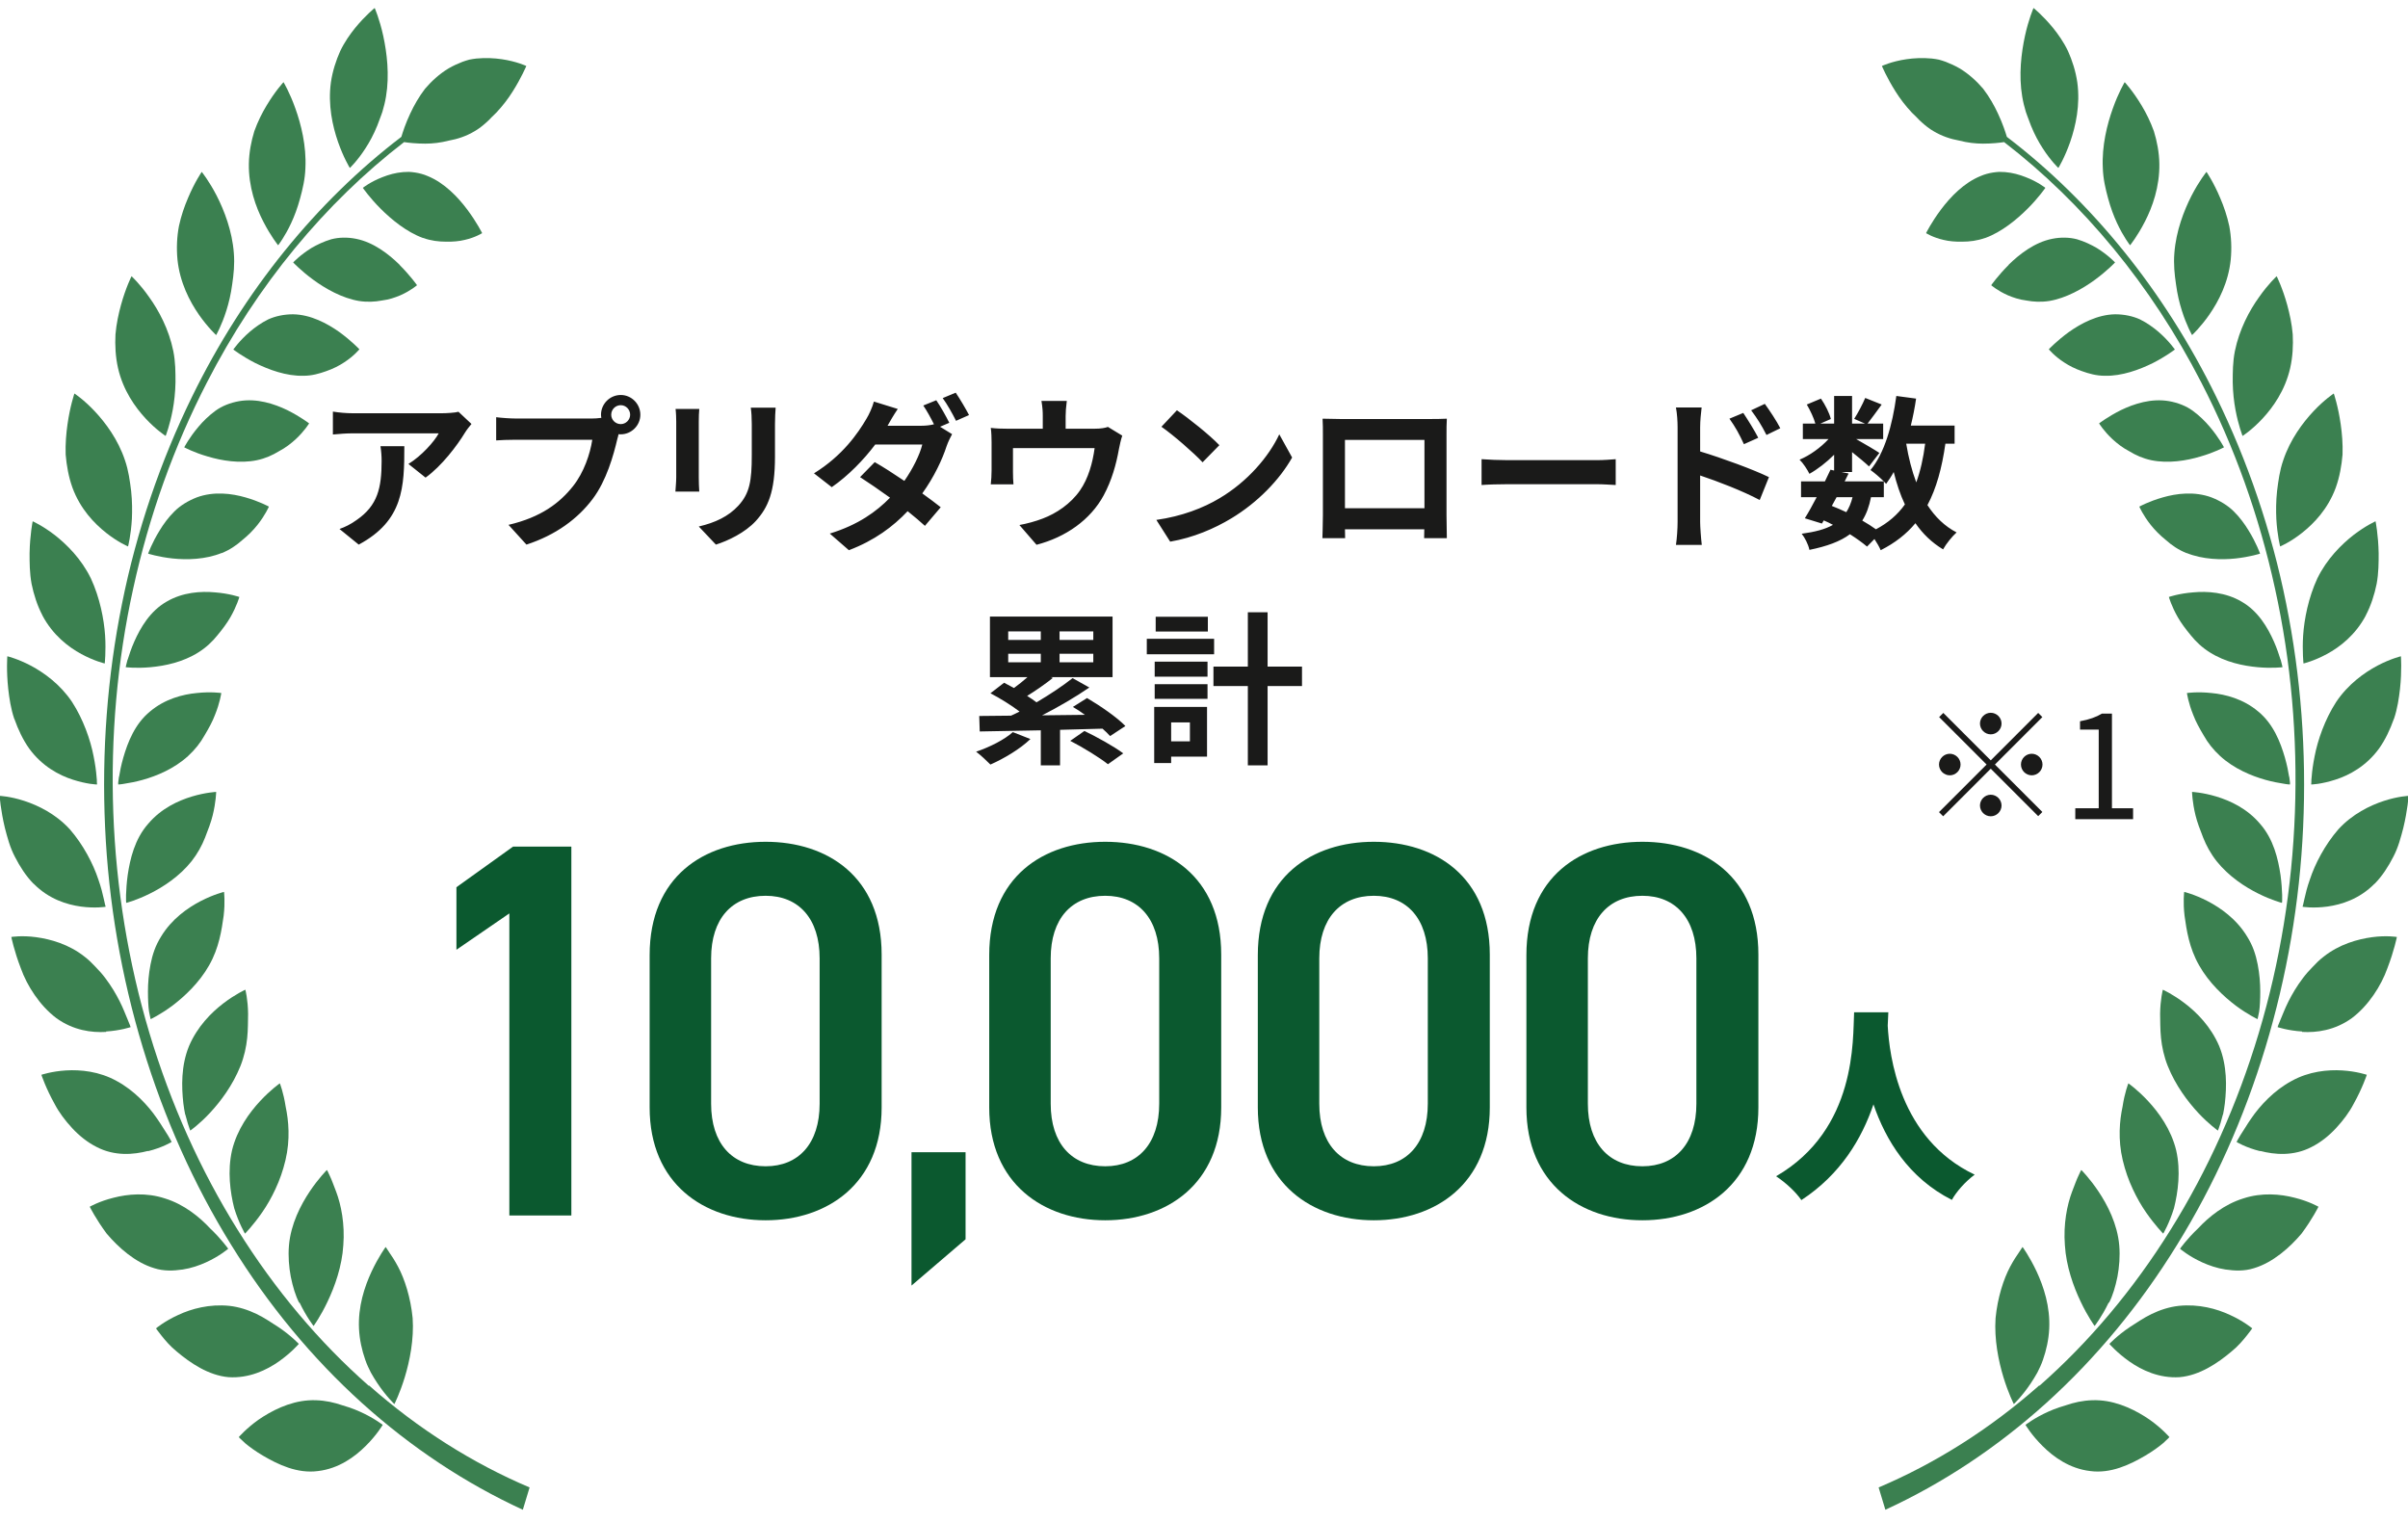 <svg width="201" height="127" viewBox="0 0 201 127" fill="none" xmlns="http://www.w3.org/2000/svg">
<g clip-path="url(#clip0_1745_1582)">
<path d="M35.297 19.859C33.942 19.366 32.678 18.326 31.764 17.412C30.851 16.499 30.287 15.678 30.287 15.678C30.287 15.678 30.927 15.166 31.932 14.783C32.434 14.582 33.013 14.418 33.653 14.363C33.805 14.363 33.972 14.345 34.14 14.345C34.307 14.345 34.475 14.381 34.658 14.399C35.008 14.454 35.358 14.546 35.693 14.692C37.094 15.258 38.221 16.445 39.013 17.504C39.804 18.563 40.246 19.458 40.246 19.458C40.246 19.458 39.683 19.823 38.784 20.024C38.343 20.133 37.794 20.188 37.2 20.17C36.622 20.17 35.982 20.097 35.312 19.859H35.297Z" fill="#3B8050"/>
<path d="M29.205 14.016C29.205 14.016 29.829 13.432 30.499 12.391C30.834 11.88 31.185 11.24 31.489 10.492C31.565 10.309 31.641 10.108 31.702 9.926C31.779 9.743 31.839 9.542 31.916 9.341C32.037 8.94 32.144 8.52 32.22 8.063C32.525 6.255 32.296 4.411 31.992 3.005C31.687 1.599 31.276 0.667 31.276 0.667C31.276 0.667 30.515 1.27 29.647 2.329C29.22 2.859 28.764 3.498 28.398 4.265C28.048 5.05 27.759 5.926 27.621 6.876C27.363 8.757 27.759 10.528 28.215 11.843C28.672 13.158 29.19 13.998 29.19 13.998L29.205 14.016Z" fill="#3B8050"/>
<path d="M33.363 22.106C32.45 21.211 31.186 20.225 29.724 19.933C29.008 19.787 28.277 19.805 27.653 19.969C27.029 20.152 26.465 20.426 25.993 20.7C25.049 21.284 24.471 21.905 24.471 21.905C24.471 21.905 25.125 22.599 26.146 23.348C27.166 24.096 28.552 24.881 29.953 25.119C30.653 25.228 31.293 25.192 31.871 25.082C32.465 25.009 32.998 24.827 33.424 24.644C34.292 24.261 34.81 23.804 34.81 23.804C34.81 23.804 34.247 23.001 33.348 22.106H33.363Z" fill="#3B8050"/>
<path d="M23.224 20.462C23.224 20.462 23.772 19.768 24.305 18.617C24.579 18.033 24.838 17.339 25.051 16.554C25.265 15.769 25.463 14.947 25.493 14.016C25.584 12.171 25.128 10.364 24.655 9.049C24.183 7.716 23.666 6.857 23.666 6.857C23.666 6.857 22.98 7.588 22.25 8.811C21.884 9.414 21.519 10.144 21.229 10.948C20.971 11.788 20.788 12.719 20.773 13.669C20.742 15.586 21.351 17.284 21.976 18.49C22.6 19.713 23.209 20.462 23.209 20.462H23.224Z" fill="#3B8050"/>
<path d="M29.983 29.136C29.983 29.136 29.329 28.442 28.324 27.712C27.319 26.999 25.933 26.251 24.456 26.232C23.725 26.232 23.009 26.378 22.4 26.652C21.806 26.945 21.273 27.328 20.847 27.693C19.979 28.442 19.477 29.172 19.477 29.172C19.477 29.172 20.207 29.738 21.319 30.305C22.431 30.852 23.892 31.4 25.324 31.364C26.04 31.364 26.664 31.181 27.227 30.98C27.806 30.779 28.308 30.524 28.72 30.25C29.542 29.72 29.999 29.154 29.999 29.154L29.983 29.136Z" fill="#3B8050"/>
<path d="M16.58 26.232C17.342 27.328 18.042 27.967 18.042 27.967C18.042 27.967 18.499 27.182 18.895 25.922C19.093 25.301 19.275 24.552 19.382 23.731C19.504 22.909 19.595 22.051 19.519 21.119C19.382 19.275 18.712 17.558 18.088 16.335C17.448 15.093 16.839 14.345 16.839 14.345C16.839 14.345 16.245 15.203 15.682 16.554C15.393 17.23 15.118 18.015 14.936 18.873C14.768 19.75 14.723 20.718 14.814 21.667C15.012 23.584 15.834 25.155 16.595 26.251L16.58 26.232Z" fill="#3B8050"/>
<path d="M25.81 35.344C25.81 35.344 25.079 34.778 23.982 34.231C22.886 33.701 21.439 33.226 19.962 33.482C19.231 33.61 18.531 33.884 17.983 34.285C17.435 34.687 16.947 35.162 16.567 35.618C15.79 36.532 15.379 37.335 15.379 37.335C15.379 37.335 16.186 37.773 17.343 38.102C18.5 38.449 20.023 38.705 21.439 38.412C22.14 38.266 22.749 37.992 23.282 37.664C23.845 37.371 24.302 37.006 24.683 36.659C25.429 35.965 25.81 35.326 25.81 35.326V35.344Z" fill="#3B8050"/>
<path d="M12.167 34.943C13.05 35.892 13.827 36.385 13.827 36.385C13.827 36.385 14.177 35.509 14.421 34.194C14.542 33.537 14.634 32.752 14.649 31.912C14.649 31.072 14.649 30.213 14.466 29.3C14.101 27.492 13.248 25.904 12.456 24.808C11.68 23.694 10.979 23.055 10.979 23.055C10.979 23.055 10.492 24.023 10.096 25.465C9.898 26.196 9.715 27.017 9.639 27.912C9.593 28.825 9.639 29.775 9.852 30.724C10.279 32.587 11.284 33.993 12.167 34.943Z" fill="#3B8050"/>
<path d="M18.487 46.173C19.172 45.899 19.735 45.516 20.223 45.078C20.725 44.676 21.151 44.238 21.486 43.818C22.141 42.996 22.446 42.284 22.446 42.284C22.446 42.284 21.654 41.846 20.497 41.517C19.355 41.188 17.847 40.987 16.416 41.517C15.715 41.791 15.045 42.193 14.558 42.685C14.056 43.179 13.644 43.745 13.325 44.274C12.67 45.333 12.365 46.21 12.365 46.21C12.365 46.21 13.218 46.484 14.406 46.612C15.593 46.739 17.147 46.703 18.502 46.155L18.487 46.173Z" fill="#3B8050"/>
<path d="M6.045 40.695C6.7 42.485 7.872 43.69 8.862 44.475C9.852 45.261 10.689 45.608 10.689 45.608C10.689 45.608 10.933 44.676 11.009 43.307C11.039 42.631 11.039 41.846 10.948 40.988C10.841 40.148 10.735 39.289 10.43 38.413C9.852 36.678 8.801 35.272 7.887 34.304C6.974 33.336 6.212 32.843 6.212 32.843C6.212 32.843 5.847 33.902 5.634 35.418C5.527 36.167 5.451 37.043 5.481 37.938C5.558 38.851 5.725 39.801 6.045 40.695Z" fill="#3B8050"/>
<path d="M10.645 55.066C10.538 55.45 10.492 55.687 10.492 55.687C10.492 55.687 11.36 55.797 12.563 55.687C13.766 55.578 15.274 55.267 16.568 54.445C17.207 54.044 17.725 53.551 18.136 53.039C18.563 52.528 18.943 52.017 19.217 51.542C19.766 50.592 19.979 49.825 19.979 49.825C19.979 49.825 19.141 49.533 17.954 49.442C16.781 49.332 15.258 49.424 13.918 50.209C12.533 50.994 11.726 52.382 11.208 53.551C10.949 54.135 10.781 54.665 10.66 55.048L10.645 55.066Z" fill="#3B8050"/>
<path d="M3.535 51.359C4.403 53.003 5.712 54.007 6.793 54.591C7.874 55.176 8.742 55.377 8.742 55.377C8.742 55.377 8.773 55.121 8.788 54.719C8.803 54.299 8.819 53.715 8.773 53.039C8.681 51.67 8.331 49.88 7.585 48.273C6.793 46.648 5.575 45.443 4.57 44.657C3.55 43.872 2.728 43.507 2.728 43.507C2.728 43.507 2.499 44.621 2.469 46.173C2.469 46.958 2.469 47.817 2.636 48.73C2.819 49.624 3.108 50.538 3.55 51.377L3.535 51.359Z" fill="#3B8050"/>
<path d="M9.928 64.836C9.898 65.037 9.882 65.201 9.867 65.31C9.867 65.42 9.867 65.475 9.867 65.475C9.867 65.475 10.08 65.475 10.446 65.402C10.811 65.347 11.314 65.256 11.908 65.091C13.08 64.763 14.542 64.16 15.699 63.101C16.278 62.571 16.735 61.987 17.07 61.384C17.42 60.8 17.74 60.216 17.938 59.686C18.364 58.645 18.471 57.842 18.471 57.842C18.471 57.842 17.603 57.714 16.43 57.842C15.258 57.951 13.765 58.335 12.532 59.376C11.253 60.416 10.659 61.969 10.294 63.229C10.111 63.868 10.004 64.416 9.943 64.817L9.928 64.836Z" fill="#3B8050"/>
<path d="M1.205 60.015C1.509 60.873 1.905 61.731 2.438 62.48C3.519 63.959 4.935 64.708 6.077 65.073C6.641 65.256 7.159 65.365 7.524 65.42C7.889 65.475 8.103 65.475 8.103 65.475C8.103 65.475 8.103 65.42 8.087 65.292C8.087 65.183 8.087 65.018 8.057 64.799C8.026 64.379 7.95 63.795 7.813 63.119C7.554 61.768 6.961 60.051 6.016 58.59C5.027 57.111 3.671 56.144 2.575 55.559C1.464 54.975 0.611 54.774 0.611 54.774C0.611 54.774 0.519 55.943 0.687 57.495C0.778 58.28 0.9 59.138 1.189 59.996L1.205 60.015Z" fill="#3B8050"/>
<path d="M10.552 75.355C10.552 75.355 11.405 75.135 12.501 74.588C13.613 74.04 14.983 73.145 15.988 71.885C16.491 71.246 16.856 70.57 17.115 69.913C17.374 69.255 17.617 68.616 17.754 68.05C18.029 66.936 18.044 66.096 18.044 66.096C18.044 66.096 17.176 66.133 16.018 66.48C14.877 66.827 13.46 67.466 12.364 68.762C11.237 70.04 10.857 71.702 10.659 73.035C10.567 73.693 10.537 74.277 10.521 74.697C10.521 74.898 10.521 75.062 10.521 75.172C10.521 75.281 10.537 75.336 10.537 75.336L10.552 75.355Z" fill="#3B8050"/>
<path d="M2.816 73.765C4.08 75.044 5.572 75.5 6.745 75.665C7.948 75.829 8.816 75.683 8.816 75.683C8.816 75.683 8.816 75.628 8.77 75.5C8.74 75.391 8.709 75.226 8.664 75.025C8.572 74.605 8.435 74.039 8.207 73.4C7.78 72.104 6.958 70.515 5.831 69.219C4.659 67.94 3.197 67.228 2.024 66.845C0.852 66.461 -0.031 66.425 -0.031 66.425C-0.031 66.425 0.045 67.593 0.41 69.109C0.608 69.858 0.821 70.716 1.248 71.519C1.659 72.323 2.161 73.108 2.786 73.747L2.816 73.765Z" fill="#3B8050"/>
<path d="M12.563 85.069C12.563 85.069 13.385 84.685 14.39 83.937C15.38 83.188 16.628 82.037 17.451 80.577C18.288 79.116 18.501 77.618 18.669 76.431C18.806 75.263 18.699 74.441 18.699 74.441C18.699 74.441 17.847 74.642 16.75 75.208C15.669 75.774 14.344 76.687 13.446 78.166C13.218 78.531 13.02 78.933 12.883 79.317C12.745 79.7 12.639 80.102 12.563 80.504C12.411 81.289 12.35 82.074 12.35 82.75C12.35 83.425 12.38 84.028 12.441 84.43C12.517 84.831 12.578 85.069 12.578 85.069H12.563Z" fill="#3B8050"/>
<path d="M8.848 86.092C10.051 86.019 10.904 85.727 10.904 85.727C10.904 85.727 10.828 85.489 10.66 85.106C10.493 84.722 10.295 84.174 9.99 83.572C9.686 82.969 9.29 82.294 8.803 81.654C8.559 81.326 8.285 81.015 7.996 80.723C7.706 80.413 7.417 80.121 7.082 79.865C5.757 78.806 4.219 78.386 3.016 78.221C1.813 78.057 0.945 78.203 0.945 78.203C0.945 78.203 1.174 79.354 1.737 80.814C2.255 82.275 3.321 83.937 4.706 84.978C6.123 86.001 7.645 86.201 8.863 86.128L8.848 86.092Z" fill="#3B8050"/>
<path d="M15.471 93.031C15.547 93.305 15.608 93.542 15.669 93.743C15.791 94.127 15.882 94.364 15.882 94.364C15.882 94.364 16.643 93.835 17.526 92.885C18.41 91.935 19.415 90.602 20.07 88.977C20.389 88.174 20.557 87.37 20.633 86.64C20.709 85.909 20.694 85.234 20.709 84.613C20.694 83.408 20.481 82.604 20.481 82.604C20.481 82.604 19.658 82.969 18.653 83.736C17.648 84.503 16.476 85.672 15.775 87.315C15.105 88.959 15.151 90.712 15.303 92.082C15.349 92.428 15.395 92.739 15.456 93.013L15.471 93.031Z" fill="#3B8050"/>
<path d="M12.363 96.08C13.551 95.788 14.327 95.313 14.327 95.313C14.327 95.313 14.221 95.094 14.008 94.747C13.901 94.565 13.764 94.364 13.612 94.126C13.459 93.889 13.307 93.633 13.109 93.359C12.363 92.264 11.191 91.004 9.729 90.219C8.282 89.415 6.714 89.269 5.511 89.342C4.308 89.415 3.455 89.707 3.455 89.707C3.455 89.707 3.821 90.821 4.567 92.154C4.917 92.83 5.435 93.524 6.028 94.163C6.622 94.802 7.308 95.35 8.069 95.733C9.576 96.519 11.175 96.373 12.348 96.062L12.363 96.08Z" fill="#3B8050"/>
<path d="M20.45 102.964C20.45 102.964 21.12 102.289 21.881 101.193C22.262 100.645 22.658 99.969 22.993 99.239C23.343 98.49 23.617 97.723 23.83 96.829C24.241 95.094 24.089 93.523 23.846 92.373C23.663 91.168 23.358 90.419 23.358 90.419C23.358 90.419 22.597 90.948 21.714 91.898C20.831 92.848 19.795 94.254 19.369 96.007C18.973 97.742 19.216 99.513 19.551 100.846C19.947 102.124 20.45 102.964 20.45 102.964Z" fill="#3B8050"/>
<path d="M15.241 105.96C15.972 105.85 16.642 105.613 17.205 105.357C18.332 104.846 19.048 104.225 19.048 104.225C19.048 104.225 18.484 103.421 17.54 102.527C16.657 101.577 15.363 100.518 13.764 100.025C12.211 99.514 10.658 99.66 9.47 99.97C8.282 100.262 7.49 100.719 7.49 100.719C7.49 100.719 8.008 101.76 8.906 102.965C9.881 104.115 11.282 105.375 12.881 105.85C13.672 106.106 14.495 106.069 15.226 105.96H15.241Z" fill="#3B8050"/>
<path d="M25.003 108.717C25.581 109.922 26.175 110.671 26.175 110.671C26.175 110.671 26.754 109.886 27.348 108.626C27.942 107.384 28.551 105.686 28.657 103.933C28.794 102.161 28.475 100.573 28.064 99.477C27.85 98.929 27.683 98.454 27.531 98.144C27.394 97.815 27.287 97.651 27.287 97.651C27.287 97.651 26.602 98.326 25.856 99.441C25.11 100.554 24.272 102.161 24.12 103.951C24.044 104.864 24.12 105.74 24.272 106.562C24.439 107.384 24.668 108.151 24.972 108.735L25.003 108.717Z" fill="#3B8050"/>
<path d="M24.958 112.186C24.958 112.186 24.303 111.474 23.237 110.762C22.689 110.415 22.095 109.995 21.41 109.666C20.724 109.338 19.963 109.082 19.141 108.991C17.481 108.826 15.989 109.228 14.862 109.758C13.735 110.269 13.02 110.871 13.02 110.871C13.02 110.871 13.187 111.109 13.476 111.474C13.766 111.839 14.192 112.351 14.755 112.807C15.882 113.757 17.405 114.798 19.08 114.944C20.785 115.053 22.247 114.359 23.283 113.629C24.318 112.898 24.942 112.168 24.942 112.168L24.958 112.186Z" fill="#3B8050"/>
<path d="M30.485 113.483C30.622 113.885 30.79 114.232 30.957 114.56C31.14 114.889 31.323 115.181 31.505 115.455C32.236 116.551 32.921 117.19 32.921 117.19C32.921 117.19 33.378 116.295 33.789 114.944C34.2 113.592 34.566 111.785 34.444 110.013C34.277 108.297 33.774 106.745 33.226 105.722C32.952 105.211 32.693 104.809 32.495 104.535C32.312 104.243 32.191 104.078 32.191 104.078C32.191 104.078 31.612 104.864 31.018 106.124C30.424 107.402 29.876 109.064 29.967 110.908C30.013 111.821 30.211 112.698 30.485 113.483Z" fill="#3B8050"/>
<path d="M29.129 117.464C28.809 117.354 28.459 117.263 28.078 117.135C27.363 116.934 26.571 116.825 25.748 116.879C24.119 116.989 22.627 117.774 21.591 118.486C20.556 119.217 19.932 119.947 19.932 119.947C19.932 119.947 20.114 120.148 20.465 120.458C20.815 120.751 21.332 121.134 21.957 121.499C23.206 122.23 24.82 123.015 26.555 122.778C28.261 122.577 29.601 121.609 30.515 120.696C31.444 119.783 31.946 118.925 31.946 118.925C31.946 118.925 31.2 118.34 30.058 117.829C29.768 117.701 29.464 117.573 29.129 117.464Z" fill="#3B8050"/>
<path d="M30.775 115.656C26.649 112.022 22.948 107.64 19.842 102.654C16.736 97.688 14.239 92.118 12.472 86.22C10.706 80.321 9.686 74.094 9.457 67.813C9.229 61.531 9.777 55.213 11.117 49.132C12.442 43.051 14.528 37.244 17.269 31.93C21.441 23.804 27.151 16.92 33.729 11.861C34.095 11.916 34.734 11.989 35.496 11.989C36.105 11.989 36.775 11.916 37.475 11.734C38.191 11.606 38.922 11.368 39.622 10.948C39.973 10.748 40.292 10.492 40.597 10.218C40.749 10.09 40.886 9.944 41.023 9.798C41.16 9.67 41.313 9.524 41.434 9.396C41.967 8.83 42.424 8.228 42.79 7.643C43.52 6.493 43.932 5.507 43.932 5.507C43.932 5.507 43.125 5.123 41.876 4.941C41.252 4.849 40.536 4.813 39.759 4.886C39.562 4.904 39.379 4.941 39.181 4.977C38.983 5.032 38.8 5.087 38.602 5.16C38.221 5.306 37.825 5.488 37.445 5.708C36.684 6.164 36.029 6.767 35.48 7.406C34.963 8.081 34.552 8.812 34.247 9.469C33.851 10.309 33.623 11.021 33.501 11.423C26.451 16.792 20.36 24.261 16.035 33.099C13.416 38.449 11.406 44.293 10.188 50.374C8.955 56.455 8.483 62.773 8.772 69.036C9.335 81.581 13.081 93.871 19.294 103.896C22.385 108.918 26.085 113.374 30.212 117.099C34.339 120.824 38.876 123.819 43.642 126.01L44.206 124.148C39.47 122.139 34.917 119.272 30.806 115.638L30.775 115.656Z" fill="#3B8050"/>
<path d="M165.721 19.859C167.076 19.366 168.34 18.326 169.253 17.412C170.167 16.499 170.73 15.678 170.73 15.678C170.73 15.678 170.091 15.166 169.086 14.783C168.583 14.582 168.005 14.418 167.365 14.363C167.213 14.363 167.045 14.345 166.878 14.345C166.71 14.345 166.543 14.381 166.36 14.399C166.01 14.454 165.66 14.546 165.325 14.692C163.924 15.258 162.797 16.445 162.005 17.504C161.213 18.563 160.772 19.458 160.772 19.458C160.772 19.458 161.335 19.823 162.234 20.024C162.675 20.133 163.223 20.188 163.817 20.17C164.396 20.17 165.035 20.097 165.705 19.859H165.721Z" fill="#3B8050"/>
<path d="M171.813 14.016C171.813 14.016 171.188 13.432 170.518 12.391C170.183 11.88 169.833 11.24 169.529 10.492C169.453 10.309 169.376 10.108 169.316 9.926C169.239 9.743 169.178 9.542 169.102 9.341C168.981 8.94 168.874 8.52 168.798 8.063C168.493 6.255 168.722 4.411 169.026 3.005C169.331 1.599 169.742 0.667 169.742 0.667C169.742 0.667 170.503 1.27 171.371 2.329C171.798 2.859 172.254 3.498 172.62 4.265C172.97 5.05 173.259 5.926 173.396 6.876C173.655 8.757 173.259 10.528 172.803 11.843C172.346 13.158 171.828 13.998 171.828 13.998L171.813 14.016Z" fill="#3B8050"/>
<path d="M167.656 22.106C168.57 21.211 169.834 20.225 171.295 19.933C172.011 19.787 172.742 19.805 173.366 19.969C173.991 20.152 174.554 20.426 175.026 20.7C175.97 21.284 176.549 21.905 176.549 21.905C176.549 21.905 175.894 22.599 174.874 23.348C173.854 24.096 172.468 24.881 171.067 25.119C170.367 25.228 169.727 25.192 169.148 25.082C168.555 25.009 168.022 24.827 167.595 24.644C166.727 24.261 166.21 23.804 166.21 23.804C166.21 23.804 166.773 23.001 167.671 22.106H167.656Z" fill="#3B8050"/>
<path d="M177.793 20.462C177.793 20.462 177.245 19.768 176.712 18.617C176.438 18.033 176.179 17.339 175.966 16.554C175.753 15.769 175.555 14.947 175.525 14.016C175.433 12.171 175.89 10.364 176.362 9.049C176.834 7.716 177.352 6.857 177.352 6.857C177.352 6.857 178.037 7.588 178.768 8.811C179.133 9.414 179.499 10.144 179.788 10.948C180.047 11.788 180.23 12.719 180.245 13.669C180.275 15.586 179.666 17.284 179.042 18.49C178.418 19.713 177.809 20.462 177.809 20.462H177.793Z" fill="#3B8050"/>
<path d="M171.034 29.136C171.034 29.136 171.689 28.442 172.694 27.712C173.699 26.999 175.085 26.251 176.562 26.232C177.293 26.232 178.008 26.378 178.617 26.652C179.211 26.945 179.744 27.328 180.171 27.693C181.039 28.442 181.541 29.172 181.541 29.172C181.541 29.172 180.81 29.738 179.699 30.305C178.587 30.852 177.125 31.4 175.694 31.364C174.978 31.364 174.354 31.181 173.79 30.98C173.212 30.779 172.709 30.524 172.298 30.25C171.476 29.72 171.019 29.154 171.019 29.154L171.034 29.136Z" fill="#3B8050"/>
<path d="M184.437 26.232C183.676 27.328 182.976 27.967 182.976 27.967C182.976 27.967 182.519 27.182 182.123 25.922C181.925 25.301 181.742 24.552 181.636 23.731C181.514 22.909 181.422 22.051 181.499 21.119C181.636 19.275 182.306 17.558 182.93 16.335C183.569 15.093 184.179 14.345 184.179 14.345C184.179 14.345 184.772 15.203 185.336 16.554C185.625 17.23 185.899 18.015 186.082 18.873C186.249 19.75 186.295 20.718 186.204 21.667C186.006 23.585 185.184 25.155 184.422 26.251L184.437 26.232Z" fill="#3B8050"/>
<path d="M175.208 35.344C175.208 35.344 175.939 34.778 177.035 34.231C178.132 33.701 179.578 33.226 181.055 33.482C181.786 33.61 182.487 33.884 183.035 34.285C183.583 34.687 184.07 35.162 184.451 35.618C185.228 36.532 185.639 37.335 185.639 37.335C185.639 37.335 184.832 37.773 183.674 38.102C182.517 38.449 180.994 38.705 179.578 38.412C178.878 38.266 178.269 37.992 177.736 37.664C177.172 37.371 176.715 37.006 176.335 36.659C175.589 35.965 175.208 35.326 175.208 35.326V35.344Z" fill="#3B8050"/>
<path d="M188.851 34.943C187.968 35.892 187.191 36.385 187.191 36.385C187.191 36.385 186.841 35.509 186.597 34.194C186.475 33.537 186.384 32.752 186.369 31.912C186.369 31.072 186.369 30.213 186.551 29.3C186.917 27.492 187.77 25.904 188.561 24.808C189.338 23.694 190.038 23.055 190.038 23.055C190.038 23.055 190.526 24.023 190.922 25.465C191.12 26.196 191.302 27.017 191.378 27.912C191.424 28.825 191.378 29.775 191.165 30.724C190.739 32.587 189.734 33.993 188.851 34.943Z" fill="#3B8050"/>
<path d="M182.531 46.173C181.846 45.899 181.282 45.516 180.795 45.078C180.293 44.676 179.866 44.238 179.531 43.818C178.876 42.996 178.572 42.284 178.572 42.284C178.572 42.284 179.364 41.846 180.521 41.517C181.663 41.188 183.171 40.987 184.602 41.517C185.302 41.791 185.972 42.193 186.46 42.685C186.962 43.179 187.373 43.745 187.693 44.274C188.348 45.333 188.652 46.21 188.652 46.21C188.652 46.21 187.8 46.484 186.612 46.612C185.424 46.739 183.871 46.703 182.516 46.155L182.531 46.173Z" fill="#3B8050"/>
<path d="M194.973 40.695C194.318 42.485 193.146 43.69 192.156 44.475C191.166 45.261 190.328 45.608 190.328 45.608C190.328 45.608 190.085 44.676 190.009 43.307C189.978 42.631 189.978 41.846 190.07 40.988C190.176 40.148 190.283 39.289 190.587 38.413C191.166 36.678 192.217 35.272 193.13 34.304C194.044 33.336 194.805 32.843 194.805 32.843C194.805 32.843 195.171 33.902 195.384 35.418C195.491 36.167 195.567 37.043 195.536 37.938C195.46 38.851 195.293 39.801 194.973 40.695Z" fill="#3B8050"/>
<path d="M190.373 55.066C190.48 55.45 190.525 55.687 190.525 55.687C190.525 55.687 189.657 55.797 188.454 55.687C187.252 55.578 185.744 55.267 184.45 54.445C183.81 54.044 183.292 53.551 182.881 53.039C182.455 52.528 182.074 52.017 181.8 51.542C181.252 50.592 181.039 49.825 181.039 49.825C181.039 49.825 181.876 49.533 183.064 49.442C184.237 49.332 185.759 49.424 187.099 50.209C188.485 50.994 189.292 52.382 189.81 53.551C190.069 54.135 190.236 54.665 190.358 55.048L190.373 55.066Z" fill="#3B8050"/>
<path d="M197.485 51.359C196.617 53.003 195.307 54.007 194.226 54.591C193.145 55.176 192.277 55.377 192.277 55.377C192.277 55.377 192.247 55.121 192.231 54.719C192.216 54.299 192.201 53.715 192.247 53.039C192.338 51.67 192.688 49.88 193.434 48.273C194.226 46.648 195.444 45.443 196.449 44.657C197.47 43.872 198.292 43.507 198.292 43.507C198.292 43.507 198.52 44.621 198.551 46.173C198.551 46.958 198.551 47.817 198.383 48.73C198.201 49.624 197.911 50.538 197.47 51.377L197.485 51.359Z" fill="#3B8050"/>
<path d="M191.089 64.836C191.12 65.037 191.135 65.201 191.15 65.31C191.15 65.42 191.15 65.475 191.15 65.475C191.15 65.475 190.937 65.475 190.572 65.402C190.206 65.347 189.704 65.256 189.11 65.091C187.937 64.763 186.476 64.16 185.318 63.101C184.74 62.571 184.283 61.987 183.948 61.384C183.598 60.8 183.278 60.216 183.08 59.686C182.654 58.645 182.547 57.842 182.547 57.842C182.547 57.842 183.415 57.714 184.587 57.842C185.76 57.951 187.252 58.335 188.486 59.376C189.765 60.416 190.359 61.969 190.724 63.229C190.907 63.868 191.013 64.416 191.074 64.817L191.089 64.836Z" fill="#3B8050"/>
<path d="M199.815 60.015C199.51 60.873 199.114 61.731 198.581 62.48C197.5 63.959 196.084 64.708 194.942 65.073C194.379 65.256 193.861 65.365 193.496 65.42C193.13 65.475 192.917 65.475 192.917 65.475C192.917 65.475 192.917 65.42 192.932 65.292C192.932 65.183 192.932 65.018 192.963 64.799C192.993 64.379 193.069 63.795 193.206 63.119C193.465 61.768 194.059 60.051 195.003 58.59C195.993 57.111 197.348 56.144 198.444 55.559C199.556 54.975 200.409 54.774 200.409 54.774C200.409 54.774 200.5 55.943 200.333 57.495C200.241 58.28 200.119 59.138 199.83 59.996L199.815 60.015Z" fill="#3B8050"/>
<path d="M190.466 75.355C190.466 75.355 189.613 75.135 188.517 74.588C187.405 74.04 186.035 73.145 185.03 71.885C184.527 71.246 184.162 70.57 183.903 69.913C183.644 69.255 183.4 68.616 183.263 68.05C182.989 66.936 182.974 66.096 182.974 66.096C182.974 66.096 183.842 66.133 184.999 66.48C186.141 66.827 187.557 67.466 188.654 68.762C189.78 70.04 190.161 71.702 190.359 73.035C190.45 73.693 190.481 74.277 190.496 74.697C190.496 74.898 190.496 75.062 190.496 75.172C190.496 75.281 190.481 75.336 190.481 75.336L190.466 75.355Z" fill="#3B8050"/>
<path d="M198.201 73.765C196.937 75.044 195.445 75.5 194.273 75.665C193.07 75.829 192.202 75.683 192.202 75.683C192.202 75.683 192.202 75.628 192.247 75.5C192.278 75.391 192.308 75.226 192.354 75.025C192.445 74.605 192.582 74.039 192.811 73.4C193.237 72.104 194.06 70.515 195.186 69.219C196.359 67.94 197.821 67.228 198.993 66.845C200.166 66.461 201.049 66.425 201.049 66.425C201.049 66.425 200.973 67.593 200.607 69.109C200.409 69.858 200.196 70.716 199.77 71.519C199.359 72.323 198.856 73.108 198.232 73.747L198.201 73.765Z" fill="#3B8050"/>
<path d="M188.455 85.069C188.455 85.069 187.632 84.685 186.627 83.937C185.637 83.188 184.389 82.037 183.567 80.577C182.729 79.116 182.516 77.618 182.348 76.431C182.211 75.263 182.318 74.441 182.318 74.441C182.318 74.441 183.171 74.642 184.267 75.208C185.348 75.774 186.673 76.687 187.571 78.166C187.8 78.531 187.998 78.933 188.135 79.317C188.272 79.7 188.378 80.102 188.455 80.504C188.607 81.289 188.668 82.074 188.668 82.75C188.668 83.425 188.637 84.028 188.576 84.43C188.5 84.831 188.439 85.069 188.439 85.069H188.455Z" fill="#3B8050"/>
<path d="M192.169 86.092C190.966 86.019 190.114 85.727 190.114 85.727C190.114 85.727 190.19 85.489 190.357 85.106C190.525 84.722 190.723 84.174 191.027 83.572C191.332 82.969 191.728 82.293 192.215 81.654C192.459 81.326 192.733 81.015 193.022 80.723C193.311 80.413 193.601 80.12 193.936 79.865C195.26 78.806 196.798 78.386 198.001 78.221C199.204 78.057 200.072 78.203 200.072 78.203C200.072 78.203 199.844 79.353 199.28 80.814C198.763 82.275 197.697 83.937 196.311 84.978C194.895 86 193.372 86.201 192.154 86.128L192.169 86.092Z" fill="#3B8050"/>
<path d="M185.546 93.031C185.47 93.305 185.409 93.542 185.349 93.743C185.227 94.127 185.135 94.364 185.135 94.364C185.135 94.364 184.374 93.834 183.491 92.885C182.608 91.935 181.603 90.602 180.948 88.977C180.628 88.174 180.461 87.37 180.384 86.64C180.308 85.909 180.324 85.234 180.308 84.613C180.324 83.407 180.537 82.604 180.537 82.604C180.537 82.604 181.359 82.969 182.364 83.736C183.369 84.503 184.541 85.672 185.242 87.315C185.912 88.959 185.866 90.712 185.714 92.081C185.668 92.428 185.623 92.739 185.562 93.013L185.546 93.031Z" fill="#3B8050"/>
<path d="M188.655 96.08C187.467 95.788 186.69 95.313 186.69 95.313C186.69 95.313 186.797 95.094 187.01 94.747C187.117 94.565 187.254 94.364 187.406 94.126C187.558 93.889 187.71 93.633 187.908 93.359C188.655 92.264 189.827 91.004 191.289 90.219C192.735 89.415 194.304 89.269 195.507 89.342C196.71 89.415 197.562 89.707 197.562 89.707C197.562 89.707 197.197 90.821 196.451 92.154C196.101 92.83 195.583 93.524 194.989 94.163C194.395 94.802 193.71 95.35 192.949 95.733C191.441 96.519 189.842 96.373 188.67 96.062L188.655 96.08Z" fill="#3B8050"/>
<path d="M180.568 102.964C180.568 102.964 179.898 102.289 179.136 101.193C178.756 100.645 178.36 99.969 178.025 99.239C177.675 98.49 177.401 97.723 177.187 96.829C176.776 95.094 176.928 93.523 177.172 92.373C177.355 91.168 177.659 90.419 177.659 90.419C177.659 90.419 178.421 90.948 179.304 91.898C180.187 92.848 181.223 94.254 181.649 96.007C182.045 97.742 181.801 99.513 181.466 100.846C181.07 102.124 180.568 102.964 180.568 102.964Z" fill="#3B8050"/>
<path d="M185.777 105.96C185.046 105.85 184.376 105.613 183.812 105.357C182.686 104.846 181.97 104.225 181.97 104.225C181.97 104.225 182.533 103.421 183.477 102.527C184.361 101.577 185.655 100.518 187.254 100.025C188.807 99.514 190.36 99.66 191.548 99.97C192.736 100.262 193.527 100.719 193.527 100.719C193.527 100.719 193.01 101.76 192.111 102.965C191.137 104.115 189.736 105.375 188.137 105.85C187.345 106.106 186.523 106.069 185.792 105.96H185.777Z" fill="#3B8050"/>
<path d="M176.015 108.717C175.436 109.922 174.842 110.671 174.842 110.671C174.842 110.671 174.264 109.886 173.67 108.626C173.076 107.384 172.467 105.686 172.36 103.933C172.223 102.161 172.543 100.573 172.954 99.477C173.167 98.929 173.335 98.454 173.487 98.144C173.624 97.815 173.731 97.651 173.731 97.651C173.731 97.651 174.416 98.326 175.162 99.441C175.908 100.554 176.746 102.161 176.898 103.951C176.974 104.864 176.898 105.74 176.746 106.562C176.578 107.384 176.35 108.151 176.045 108.735L176.015 108.717Z" fill="#3B8050"/>
<path d="M176.06 112.186C176.06 112.186 176.715 111.474 177.781 110.762C178.329 110.415 178.923 109.995 179.608 109.666C180.293 109.338 181.054 109.082 181.877 108.991C183.536 108.826 185.029 109.228 186.156 109.758C187.282 110.269 187.998 110.871 187.998 110.871C187.998 110.871 187.831 111.109 187.541 111.474C187.252 111.839 186.826 112.351 186.262 112.807C185.135 113.757 183.613 114.798 181.938 114.944C180.232 115.053 178.77 114.359 177.735 113.629C176.699 112.898 176.075 112.168 176.075 112.168L176.06 112.186Z" fill="#3B8050"/>
<path d="M170.533 113.483C170.396 113.885 170.229 114.232 170.061 114.56C169.878 114.889 169.696 115.181 169.513 115.455C168.782 116.551 168.097 117.19 168.097 117.19C168.097 117.19 167.64 116.295 167.229 114.944C166.818 113.592 166.452 111.785 166.574 110.013C166.741 108.297 167.244 106.745 167.792 105.722C168.066 105.211 168.325 104.809 168.523 104.535C168.706 104.243 168.828 104.078 168.828 104.078C168.828 104.078 169.406 104.864 170 106.124C170.594 107.402 171.142 109.064 171.051 110.908C171.005 111.821 170.807 112.698 170.533 113.483Z" fill="#3B8050"/>
<path d="M171.888 117.464C172.208 117.354 172.558 117.263 172.939 117.135C173.655 116.934 174.447 116.825 175.269 116.879C176.898 116.989 178.39 117.774 179.426 118.486C180.461 119.217 181.086 119.947 181.086 119.947C181.086 119.947 180.903 120.148 180.553 120.458C180.203 120.751 179.685 121.134 179.06 121.499C177.812 122.23 176.198 123.015 174.462 122.778C172.756 122.577 171.416 121.609 170.503 120.696C169.574 119.783 169.071 118.925 169.071 118.925C169.071 118.925 169.818 118.34 170.96 117.829C171.249 117.701 171.553 117.573 171.888 117.464Z" fill="#3B8050"/>
<path d="M170.242 115.656C174.369 112.022 178.069 107.64 181.175 102.654C184.282 97.688 186.779 92.118 188.545 86.22C190.312 80.321 191.332 74.094 191.56 67.813C191.789 61.531 191.241 55.213 189.901 49.132C188.576 43.051 186.49 37.244 183.749 31.93C179.577 23.804 173.866 16.92 167.288 11.861C166.923 11.916 166.283 11.989 165.522 11.989C164.913 11.989 164.243 11.916 163.542 11.734C162.827 11.606 162.096 11.368 161.395 10.948C161.045 10.748 160.725 10.492 160.421 10.218C160.268 10.09 160.131 9.944 159.994 9.798C159.857 9.67 159.705 9.524 159.583 9.396C159.05 8.83 158.593 8.228 158.228 7.643C157.497 6.493 157.086 5.507 157.086 5.507C157.086 5.507 157.893 5.123 159.142 4.941C159.766 4.849 160.482 4.813 161.258 4.886C161.456 4.904 161.639 4.941 161.837 4.977C162.035 5.032 162.217 5.087 162.415 5.16C162.796 5.306 163.192 5.488 163.573 5.708C164.334 6.164 164.989 6.767 165.537 7.406C166.055 8.081 166.466 8.812 166.77 9.469C167.166 10.309 167.395 11.021 167.517 11.423C174.567 16.792 180.658 24.261 184.982 33.099C187.601 38.449 189.611 44.293 190.83 50.374C192.063 56.455 192.535 62.773 192.246 69.036C191.682 81.581 187.936 93.871 181.724 103.896C178.632 108.918 174.932 113.374 170.806 117.099C166.679 120.824 162.141 123.819 157.375 126.01L156.812 124.148C161.547 122.139 166.1 119.272 170.212 115.638L170.242 115.656Z" fill="#3B8050"/>
</g>
<path d="M39.355 35.385C39.204 35.563 38.943 35.893 38.819 36.099C38.173 37.17 36.868 38.902 35.522 39.863L34.093 38.723C35.192 38.05 36.264 36.841 36.621 36.168H29.463C28.886 36.168 28.433 36.209 27.787 36.264V34.354C28.309 34.437 28.886 34.492 29.463 34.492H36.868C37.253 34.492 38.009 34.45 38.27 34.368L39.355 35.385ZM33.75 37.239C33.75 40.646 33.681 43.449 29.944 45.455L28.337 44.15C28.776 43.999 29.271 43.765 29.779 43.394C31.524 42.185 31.854 40.729 31.854 38.476C31.854 38.05 31.826 37.679 31.758 37.239H33.75ZM51.019 34.615C51.019 35.041 51.376 35.398 51.816 35.398C52.242 35.398 52.599 35.041 52.599 34.615C52.599 34.175 52.242 33.818 51.816 33.818C51.376 33.818 51.019 34.175 51.019 34.615ZM50.167 34.615C50.167 33.708 50.909 32.967 51.816 32.967C52.709 32.967 53.451 33.708 53.451 34.615C53.451 35.508 52.709 36.25 51.816 36.25C51.761 36.25 51.692 36.25 51.637 36.236C51.596 36.387 51.569 36.525 51.528 36.648C51.212 37.995 50.621 40.124 49.467 41.649C48.23 43.298 46.389 44.658 43.944 45.455L42.446 43.806C45.166 43.174 46.719 41.979 47.832 40.578C48.739 39.437 49.261 37.885 49.439 36.703H43.051C42.419 36.703 41.759 36.731 41.416 36.758V34.821C41.814 34.876 42.597 34.931 43.051 34.931H49.412C49.604 34.931 49.906 34.917 50.195 34.876C50.181 34.794 50.167 34.711 50.167 34.615ZM64.744 34.024C64.717 34.409 64.689 34.849 64.689 35.398V38.118C64.689 41.072 64.112 42.35 63.095 43.477C62.189 44.466 60.76 45.139 59.757 45.455L58.328 43.944C59.688 43.628 60.801 43.106 61.625 42.213C62.573 41.182 62.752 40.152 62.752 38.009V35.398C62.752 34.849 62.724 34.409 62.669 34.024H64.744ZM58.369 34.134C58.342 34.45 58.328 34.752 58.328 35.192V39.836C58.328 40.179 58.342 40.715 58.369 41.031H56.377C56.391 40.77 56.446 40.234 56.446 39.822V35.192C56.446 34.931 56.432 34.45 56.391 34.134H58.369ZM78.153 33.406C78.496 33.901 78.991 34.78 79.238 35.288L78.469 35.618L79.472 36.236C79.321 36.511 79.142 36.882 79.019 37.225C78.661 38.338 77.974 39.808 76.985 41.182C77.576 41.608 78.112 42.007 78.524 42.336L77.205 43.889C76.834 43.545 76.326 43.119 75.762 42.666C74.553 43.944 73.001 45.111 70.858 45.922L69.264 44.534C71.641 43.806 73.166 42.693 74.292 41.539C73.399 40.894 72.493 40.275 71.792 39.822L73.015 38.572C73.743 38.984 74.608 39.547 75.488 40.138C76.188 39.135 76.779 37.954 76.985 37.102H73.056C72.094 38.38 70.817 39.698 69.429 40.66L67.945 39.506C70.349 38.022 71.627 36.14 72.328 34.945C72.534 34.615 72.822 33.983 72.946 33.516L74.938 34.134C74.608 34.615 74.251 35.233 74.086 35.536H76.889C77.26 35.536 77.658 35.494 77.961 35.412C77.7 34.89 77.37 34.285 77.068 33.846L78.153 33.406ZM79.774 32.774C80.131 33.296 80.64 34.162 80.887 34.643L79.802 35.123C79.513 34.546 79.073 33.75 78.689 33.227L79.774 32.774ZM89.048 33.461C88.979 34.052 88.951 34.34 88.951 34.725V35.783H91.342C91.919 35.783 92.249 35.714 92.482 35.632L93.678 36.36C93.568 36.662 93.458 37.184 93.403 37.459C93.169 38.778 92.798 40.097 92.125 41.347C91.026 43.38 88.965 44.837 86.52 45.469L85.091 43.82C85.709 43.71 86.465 43.504 87.028 43.284C88.168 42.858 89.377 42.048 90.147 40.935C90.847 39.932 91.205 38.627 91.37 37.404H84.555V39.41C84.555 39.726 84.569 40.152 84.596 40.427H82.701C82.742 40.083 82.769 39.644 82.769 39.273V36.896C82.769 36.593 82.755 36.044 82.701 35.714C83.168 35.769 83.58 35.783 84.102 35.783H87.042V34.725C87.042 34.34 87.028 34.052 86.932 33.461H89.048ZM98.239 34.244C99.201 34.89 100.987 36.319 101.783 37.157L100.382 38.586C99.668 37.816 97.95 36.319 96.947 35.618L98.239 34.244ZM96.522 43.394C98.665 43.092 100.451 42.391 101.783 41.594C104.133 40.207 105.919 38.105 106.784 36.25L107.856 38.187C106.812 40.042 104.985 41.938 102.773 43.27C101.385 44.108 99.613 44.878 97.676 45.208L96.522 43.394ZM110.398 34.945C110.961 34.959 111.483 34.972 111.854 34.972H119.41C119.754 34.972 120.276 34.972 120.77 34.945C120.743 35.357 120.743 35.865 120.743 36.278V43.009C120.743 43.545 120.77 44.864 120.77 44.919H118.874C118.874 44.892 118.888 44.576 118.888 44.177H112.266C112.28 44.562 112.28 44.878 112.28 44.919H110.384C110.384 44.85 110.425 43.655 110.425 42.996V36.278C110.425 35.893 110.425 35.33 110.398 34.945ZM112.266 36.717V42.419H118.902V36.717H112.266ZM123.669 38.325C124.164 38.366 125.167 38.407 125.881 38.407H133.259C133.904 38.407 134.509 38.352 134.866 38.325V40.481C134.536 40.468 133.836 40.413 133.259 40.413H125.881C125.098 40.413 124.177 40.44 123.669 40.481V38.325ZM145.514 34.464C145.898 35.041 146.448 35.92 146.764 36.538L145.568 37.074C145.17 36.209 144.868 35.659 144.359 34.945L145.514 34.464ZM147.313 33.708C147.712 34.258 148.289 35.123 148.605 35.742L147.451 36.305C147.011 35.439 146.681 34.931 146.173 34.244L147.313 33.708ZM140.032 43.573V35.673C140.032 35.178 139.991 34.505 139.894 34.011H142.038C141.983 34.492 141.914 35.096 141.914 35.673V37.679C143.741 38.228 146.393 39.204 147.657 39.822L146.887 41.732C145.459 40.976 143.398 40.179 141.914 39.685V43.573C141.914 43.957 141.983 44.919 142.051 45.482H139.894C139.977 44.947 140.032 44.108 140.032 43.573ZM157.246 41.498H156.175C156.024 42.267 155.79 42.913 155.447 43.449C155.872 43.696 156.271 43.944 156.587 44.177C157.604 43.641 158.4 42.955 159.005 42.103C158.62 41.292 158.318 40.385 158.071 39.396C157.878 39.753 157.658 40.083 157.439 40.385C157.384 40.33 157.329 40.262 157.246 40.179V41.498ZM153.303 41.498L152.905 42.226C153.317 42.391 153.715 42.556 154.114 42.748C154.334 42.405 154.512 41.993 154.636 41.498H153.303ZM160.695 37.033H159.115C159.307 38.187 159.582 39.273 159.953 40.262C160.296 39.328 160.544 38.242 160.695 37.033ZM163.154 37.033H162.385C162.096 39.066 161.629 40.77 160.887 42.158C161.519 43.133 162.316 43.916 163.319 44.438C162.948 44.768 162.44 45.4 162.192 45.853C161.258 45.29 160.502 44.562 159.884 43.669C159.128 44.576 158.181 45.318 156.985 45.922C156.889 45.688 156.683 45.318 156.463 44.988L155.845 45.62C155.474 45.304 154.979 44.947 154.416 44.589C153.606 45.194 152.506 45.592 151.036 45.895C150.94 45.427 150.652 44.878 150.391 44.548C151.504 44.397 152.355 44.177 153.001 43.806C152.754 43.669 152.493 43.545 152.232 43.435L152.081 43.696L150.652 43.257C150.954 42.776 151.297 42.158 151.641 41.498H150.336V40.179H152.328C152.493 39.836 152.658 39.506 152.795 39.204L153.097 39.273V37.954C152.465 38.586 151.723 39.163 151.036 39.547C150.858 39.19 150.514 38.654 150.212 38.366C151.05 38.022 151.971 37.363 152.63 36.648H150.487V35.357H151.531C151.407 34.89 151.105 34.258 150.817 33.763L151.998 33.269C152.355 33.791 152.713 34.492 152.822 34.972L151.943 35.357H153.097V33.049H154.595V35.357H155.68L154.773 34.959C155.089 34.464 155.474 33.736 155.694 33.214L157.068 33.763C156.642 34.354 156.216 34.931 155.886 35.357H157.191V36.648H154.938C155.598 37.019 156.573 37.596 156.875 37.803L156.01 38.929C155.708 38.641 155.131 38.16 154.595 37.734V39.396H153.715L154.306 39.52L153.977 40.179H157.246C156.93 39.863 156.436 39.437 156.133 39.231C157.301 37.83 157.961 35.494 158.29 33.049L159.939 33.269C159.829 34.038 159.678 34.794 159.499 35.522H163.154V37.033ZM84.541 61.106L86.011 61.683C85.16 62.507 83.799 63.318 82.673 63.812C82.385 63.524 81.821 62.988 81.478 62.74C82.604 62.356 83.827 61.751 84.541 61.106ZM84.157 54.566V55.28H86.877V54.566H84.157ZM84.157 52.698V53.412H86.877V52.698H84.157ZM91.26 53.412V52.698H88.443V53.412H91.26ZM91.26 55.28V54.566H88.443V55.28H91.26ZM93.939 60.597L92.661 61.435C92.496 61.243 92.276 61.037 92.029 60.817C90.847 60.845 89.652 60.886 88.484 60.913V63.881H86.877V60.955C84.954 60.996 83.168 61.023 81.78 61.051L81.739 59.759C82.508 59.759 83.401 59.745 84.39 59.732C84.624 59.636 84.857 59.512 85.105 59.388C84.418 58.866 83.47 58.275 82.673 57.863L83.813 56.984C84.074 57.121 84.349 57.273 84.638 57.424C85.022 57.149 85.407 56.833 85.764 56.517H82.632V51.461H92.867V56.517H87.729L87.88 56.586C87.193 57.135 86.41 57.671 85.737 58.083C86.025 58.262 86.286 58.44 86.52 58.619C87.646 57.959 88.732 57.231 89.529 56.599L90.93 57.382C89.748 58.193 88.333 59.017 86.987 59.704L90.559 59.663C90.229 59.416 89.886 59.196 89.556 59.004L90.738 58.262C91.837 58.907 93.238 59.869 93.939 60.597ZM89.336 61.834L90.518 61.009C91.548 61.504 92.991 62.301 93.76 62.878L92.482 63.785C91.809 63.249 90.408 62.383 89.336 61.834ZM100.822 51.475V52.711H96.467V51.475H100.822ZM101.344 53.316V54.607H95.725V53.316H101.344ZM99.324 60.295H97.758V61.875H99.324V60.295ZM100.753 59.004V63.153H97.758V63.688H96.343V59.004H100.753ZM96.384 58.33V57.108H100.794V58.33H96.384ZM96.384 56.476V55.225H100.794V56.476H96.384ZM108.68 55.638V57.259H105.809V63.881H104.16V57.259H101.289V55.638H104.16V51.104H105.809V55.638H108.68Z" fill="#1A1A19"/>
<path d="M154.766 84.49H157.622C157.605 84.814 157.588 85.188 157.571 85.612C157.707 88.061 158.523 95.047 164.83 98.04C164.031 98.635 163.3 99.468 162.926 100.148C159.305 98.311 157.401 95.15 156.381 92.174C155.412 95.031 153.644 98.022 150.363 100.165C149.921 99.519 149.122 98.754 148.255 98.175C155.021 94.249 154.647 86.718 154.766 84.49Z" fill="#0B592F"/>
<path d="M47.692 70.66V101.447H42.516V76.237L38.099 79.271V74.051L42.829 70.66H47.692ZM73.592 92.434C73.592 98.814 69.041 101.849 63.91 101.849C58.778 101.849 54.227 98.814 54.227 92.434V79.718C54.227 73.159 58.778 70.258 63.91 70.258C69.041 70.258 73.592 73.159 73.592 79.673V92.434ZM68.416 79.985C68.416 76.683 66.676 74.765 63.91 74.765C61.099 74.765 59.358 76.683 59.358 79.985V92.122C59.358 95.424 61.099 97.342 63.91 97.342C66.676 97.342 68.416 95.424 68.416 92.122V79.985ZM80.598 96.169V103.436L76.085 107.298V96.169H80.598ZM101.937 92.434C101.937 98.814 97.386 101.849 92.255 101.849C87.124 101.849 82.572 98.814 82.572 92.434V79.718C82.572 73.159 87.124 70.258 92.255 70.258C97.386 70.258 101.937 73.159 101.937 79.673V92.434ZM96.761 79.985C96.761 76.683 95.021 74.765 92.255 74.765C89.444 74.765 87.704 76.683 87.704 79.985V92.122C87.704 95.424 89.444 97.342 92.255 97.342C95.021 97.342 96.761 95.424 96.761 92.122V79.985ZM124.356 92.434C124.356 98.814 119.805 101.849 114.674 101.849C109.543 101.849 104.992 98.814 104.992 92.434V79.718C104.992 73.159 109.543 70.258 114.674 70.258C119.805 70.258 124.356 73.159 124.356 79.673V92.434ZM119.181 79.985C119.181 76.683 117.44 74.765 114.674 74.765C111.863 74.765 110.123 76.683 110.123 79.985V92.122C110.123 95.424 111.863 97.342 114.674 97.342C117.44 97.342 119.181 95.424 119.181 92.122V79.985ZM146.776 92.434C146.776 98.814 142.225 101.849 137.093 101.849C131.962 101.849 127.411 98.814 127.411 92.434V79.718C127.411 73.159 131.962 70.258 137.093 70.258C142.225 70.258 146.776 73.159 146.776 79.673V92.434ZM141.6 79.985C141.6 76.683 139.86 74.765 137.093 74.765C134.282 74.765 132.542 76.683 132.542 79.985V92.122C132.542 95.424 134.282 97.342 137.093 97.342C139.86 97.342 141.6 95.424 141.6 92.122V79.985Z" fill="#0B592F"/>
<path d="M166.172 61.291C165.68 61.291 165.272 60.883 165.272 60.391C165.272 59.899 165.68 59.491 166.172 59.491C166.664 59.491 167.072 59.899 167.072 60.391C167.072 60.883 166.664 61.291 166.172 61.291ZM166.172 63.463L170.132 59.503L170.48 59.851L166.52 63.811L170.48 67.771L170.132 68.119L166.172 64.159L162.2 68.131L161.852 67.783L165.824 63.811L161.864 59.851L162.212 59.503L166.172 63.463ZM163.652 63.811C163.652 64.303 163.244 64.711 162.752 64.711C162.26 64.711 161.852 64.303 161.852 63.811C161.852 63.319 162.26 62.911 162.752 62.911C163.244 62.911 163.652 63.319 163.652 63.811ZM168.692 63.811C168.692 63.319 169.1 62.911 169.592 62.911C170.084 62.911 170.492 63.319 170.492 63.811C170.492 64.303 170.084 64.711 169.592 64.711C169.1 64.711 168.692 64.303 168.692 63.811ZM166.172 66.331C166.664 66.331 167.072 66.739 167.072 67.231C167.072 67.723 166.664 68.131 166.172 68.131C165.68 68.131 165.272 67.723 165.272 67.231C165.272 66.739 165.68 66.331 166.172 66.331ZM173.228 68.371V67.459H175.184V60.895H173.624V60.199C174.404 60.055 174.968 59.851 175.448 59.563H176.288V67.459H178.052V68.371H173.228Z" fill="#1A1A19"/>
<defs>
<clipPath id="clip0_1745_1582">
<rect width="201" height="126" fill="white" transform="translate(0 0.686)"/>
</clipPath>
</defs>
</svg>
